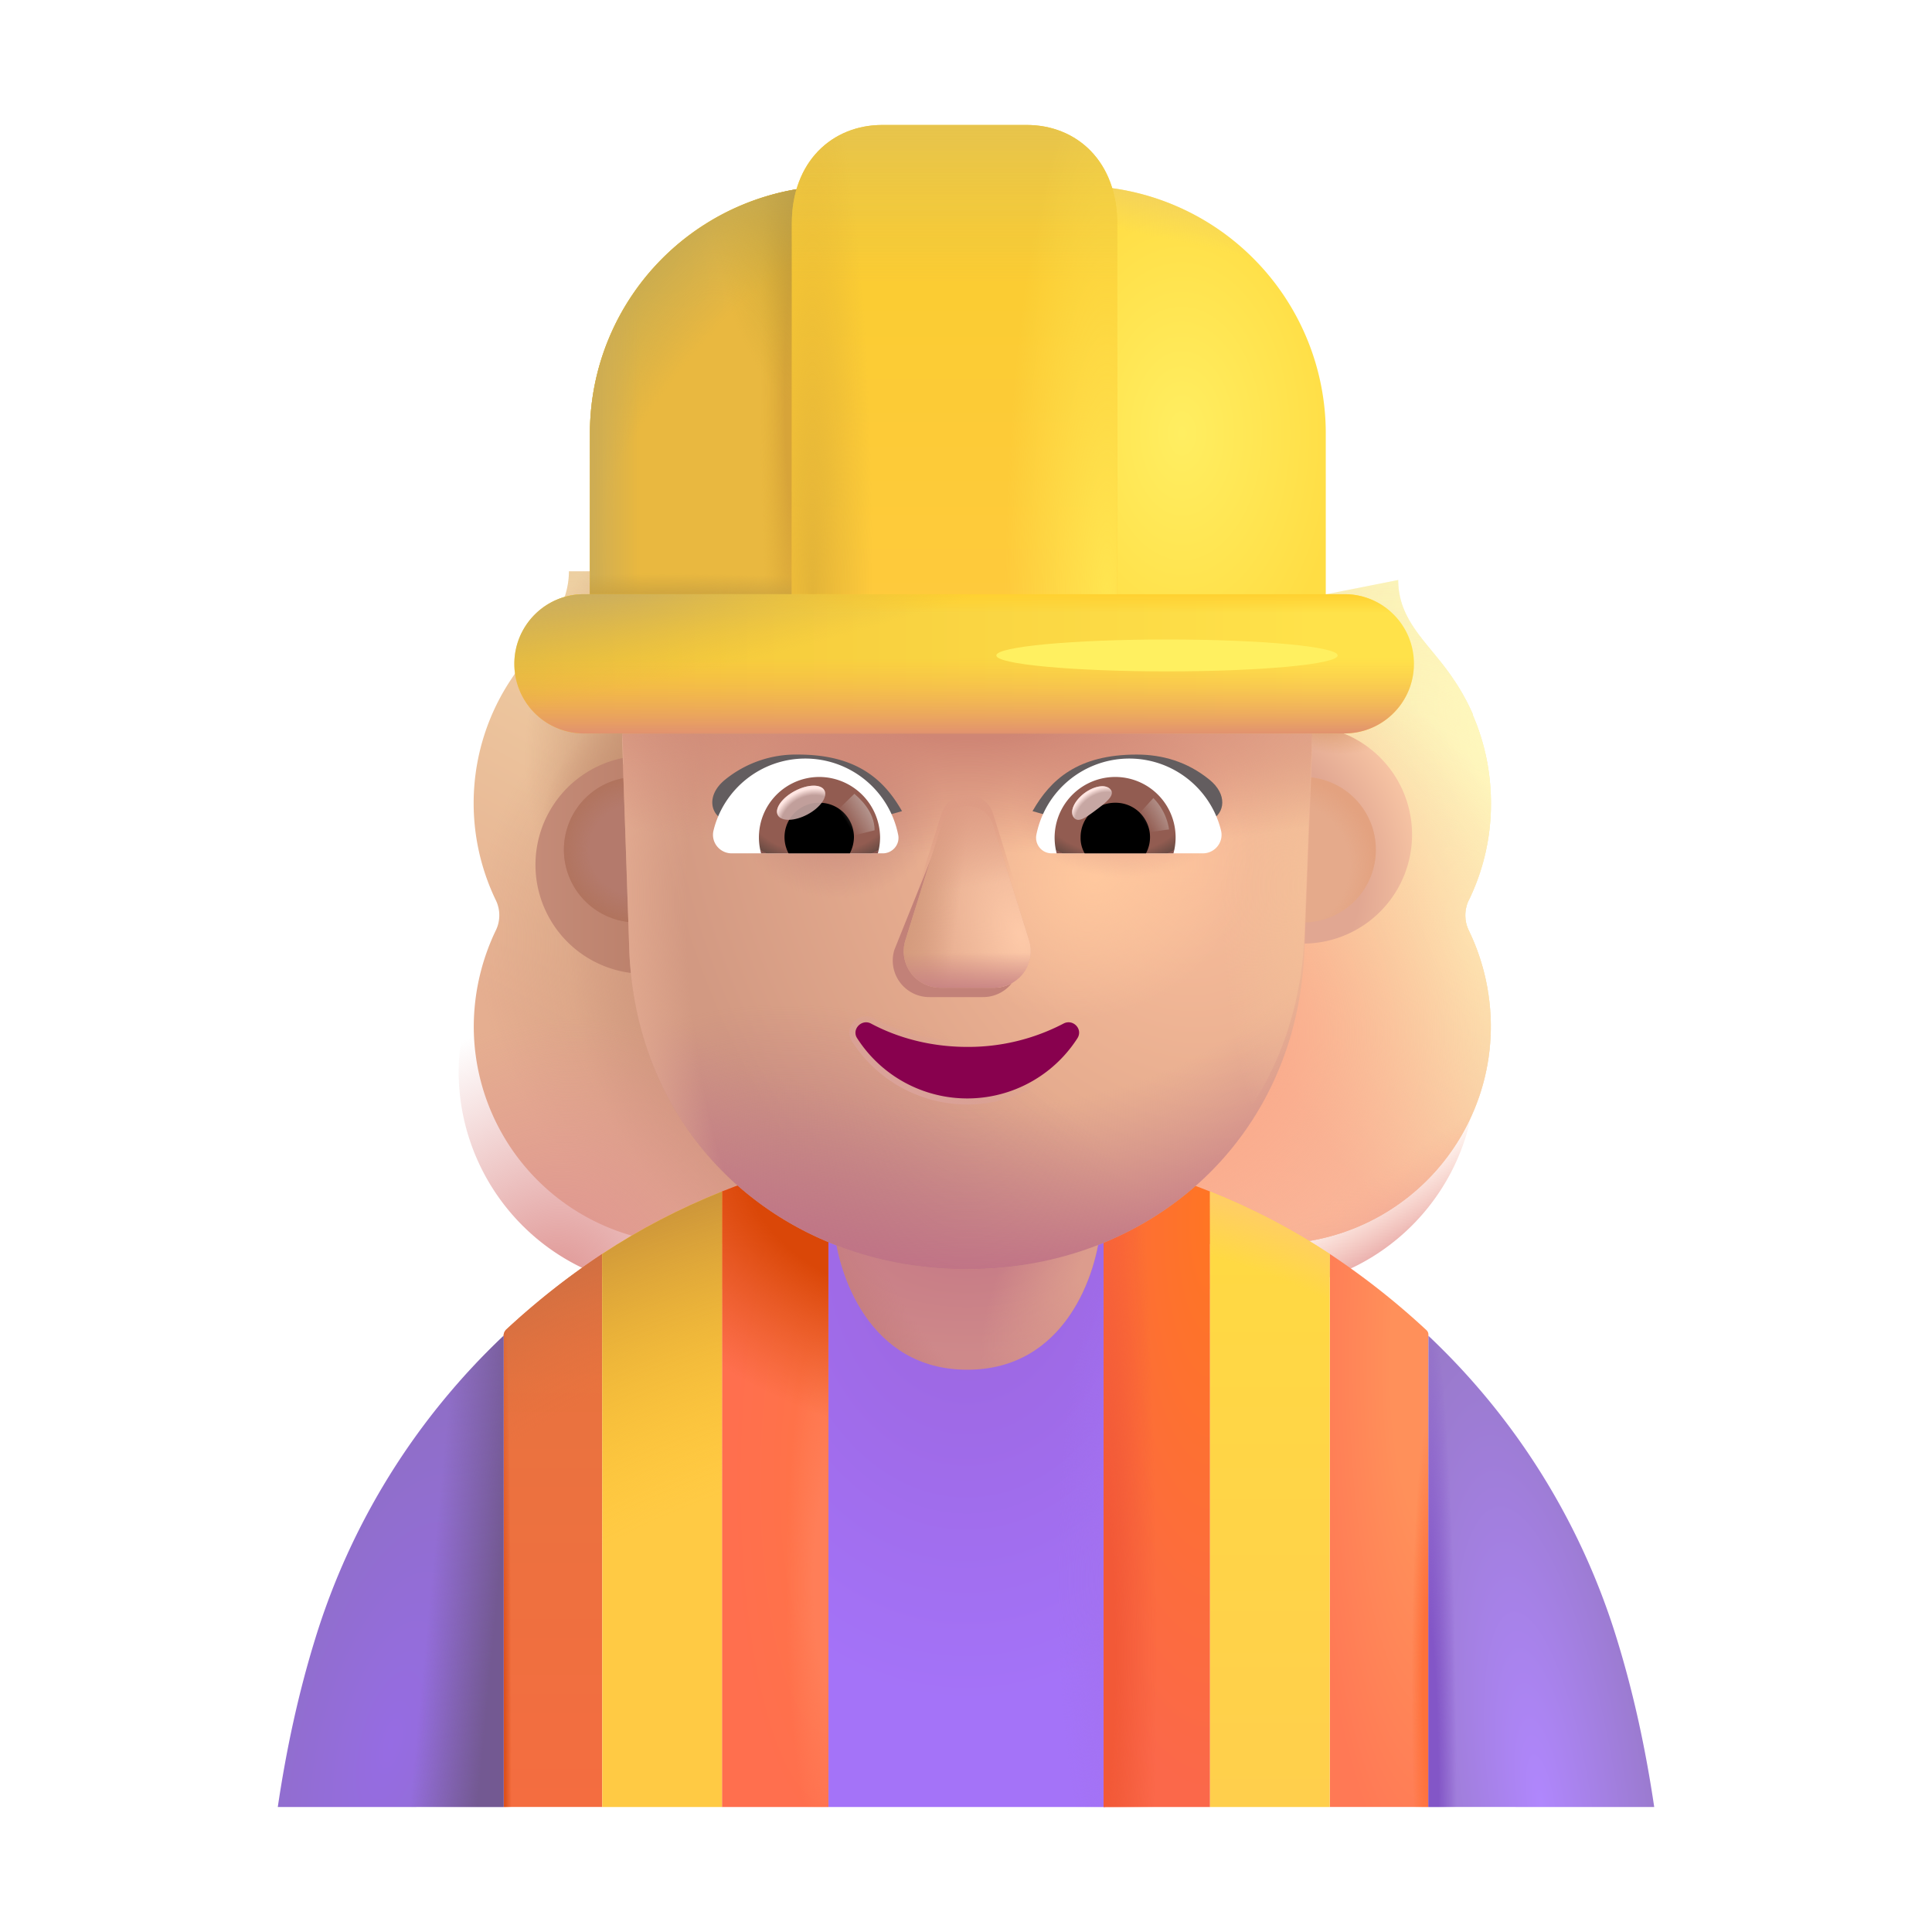 <svg xmlns="http://www.w3.org/2000/svg" fill="none" viewBox="0 0 32 32"><g fill-rule="evenodd" clip-rule="evenodd" filter="url(#svg-7d3a6017-940c-42cf-9a9e-dfeb40341af6-a)"><path fill="url(#svg-0fad421c-e7c1-4e1d-8957-b182da408b7e-b)" d="M24.081 15.655a3.64 3.64 0 0 0 .364-1.6c0-.525-.108-1.017-.302-1.465h.006a3.6 3.6 0 0 0-.315-.576l-.003-.003c-.386-.59-.922-.95-.922-1.654l-1.52.3c0-2.044.195-4.345-1.849-4.345a.6.6 0 0 1-.51-.261 3.7 3.7 0 0 0-3.01-1.544 3.7 3.7 0 0 0-3.007 1.544.64.64 0 0 1-.511.26l-.096.002c-2 .05-2.1 1.89-2.1 3.9H9.173c0 .705-.578 1.207-.963 1.798l-.003.004a3.7 3.7 0 0 0-.247 3.64c.08.159.08.352 0 .51a3.7 3.7 0 0 0-.363 1.579 3.605 3.605 0 0 0 3.61 3.61h9.626a3.605 3.605 0 0 0 3.61-3.61 3.66 3.66 0 0 0-.363-1.578.58.58 0 0 1 0-.511m-13.753-2.998h-.014L11.66 15.3c.138 3.144 1.365 0 4.362 0s4.304 3.5 4.442.356l1.274-3.587c-.06-1.396-1.072-1.494-1.274-1.494H16.85a4.33 4.33 0 0 1-3.578-1.877.296.296 0 0 0-.518.057l-.092.218a2.59 2.59 0 0 1-1.334 1.385q-.026.009-.058.022l-.057.023c-.265.138-.886.55-.909 1.614l.012.344z"/><path fill="url(#svg-c2d97ded-38ae-4ff2-8987-dc567b28fc0d-c)" d="M24.081 15.655a3.64 3.64 0 0 0 .364-1.6c0-.525-.108-1.017-.302-1.465h.006a3.6 3.6 0 0 0-.315-.576l-.003-.003c-.386-.59-.922-.95-.922-1.654l-1.52.3c0-2.044.195-4.345-1.849-4.345a.6.6 0 0 1-.51-.261 3.7 3.7 0 0 0-3.01-1.544 3.7 3.7 0 0 0-3.007 1.544.64.64 0 0 1-.511.26l-.096.002c-2 .05-2.1 1.89-2.1 3.9H9.173c0 .705-.578 1.207-.963 1.798l-.003.004a3.7 3.7 0 0 0-.247 3.64c.08.159.08.352 0 .51a3.7 3.7 0 0 0-.363 1.579 3.605 3.605 0 0 0 3.61 3.61h9.626a3.605 3.605 0 0 0 3.61-3.61 3.66 3.66 0 0 0-.363-1.578.58.58 0 0 1 0-.511m-13.753-2.998h-.014L11.66 15.3c.138 3.144 1.365 0 4.362 0s4.304 3.5 4.442.356l1.274-3.587c-.06-1.396-1.072-1.494-1.274-1.494H16.85a4.33 4.33 0 0 1-3.578-1.877.296.296 0 0 0-.518.057l-.092.218a2.59 2.59 0 0 1-1.334 1.385q-.026.009-.058.022l-.057.023c-.265.138-.886.55-.909 1.614l.012.344z"/><path fill="url(#svg-5e782209-df4f-4253-8659-ba93ddeb4ad9-d)" d="M24.081 15.655a3.64 3.64 0 0 0 .364-1.6c0-.525-.108-1.017-.302-1.465h.006a3.6 3.6 0 0 0-.315-.576l-.003-.003c-.386-.59-.922-.95-.922-1.654l-1.52.3c0-2.044.195-4.345-1.849-4.345a.6.6 0 0 1-.51-.261 3.7 3.7 0 0 0-3.01-1.544 3.7 3.7 0 0 0-3.007 1.544.64.64 0 0 1-.511.26l-.096.002c-2 .05-2.1 1.89-2.1 3.9H9.173c0 .705-.578 1.207-.963 1.798l-.003.004a3.7 3.7 0 0 0-.247 3.64c.08.159.08.352 0 .51a3.7 3.7 0 0 0-.363 1.579 3.605 3.605 0 0 0 3.61 3.61h9.626a3.605 3.605 0 0 0 3.61-3.61 3.66 3.66 0 0 0-.363-1.578.58.58 0 0 1 0-.511m-13.753-2.998h-.014L11.66 15.3c.138 3.144 1.365 0 4.362 0s4.304 3.5 4.442.356l1.274-3.587c-.06-1.396-1.072-1.494-1.274-1.494H16.85a4.33 4.33 0 0 1-3.578-1.877.296.296 0 0 0-.518.057l-.092.218a2.59 2.59 0 0 1-1.334 1.385q-.026.009-.058.022l-.057.023c-.265.138-.886.55-.909 1.614l.012.344z"/><path fill="url(#svg-00bee144-f345-4992-a28a-be9bbaf4014e-e)" d="M24.081 15.655a3.64 3.64 0 0 0 .364-1.6c0-.525-.108-1.017-.302-1.465h.006a3.6 3.6 0 0 0-.315-.576l-.003-.003c-.386-.59-.922-.95-.922-1.654l-1.52.3c0-2.044.195-4.345-1.849-4.345a.6.6 0 0 1-.51-.261 3.7 3.7 0 0 0-3.01-1.544 3.7 3.7 0 0 0-3.007 1.544.64.64 0 0 1-.511.26l-.096.002c-2 .05-2.1 1.89-2.1 3.9H9.173c0 .705-.578 1.207-.963 1.798l-.003.004a3.7 3.7 0 0 0-.247 3.64c.08.159.08.352 0 .51a3.7 3.7 0 0 0-.363 1.579 3.605 3.605 0 0 0 3.61 3.61h9.626a3.605 3.605 0 0 0 3.61-3.61 3.66 3.66 0 0 0-.363-1.578.58.58 0 0 1 0-.511m-13.753-2.998h-.014L11.66 15.3c.138 3.144 1.365 0 4.362 0s4.304 3.5 4.442.356l1.274-3.587c-.06-1.396-1.072-1.494-1.274-1.494H16.85a4.33 4.33 0 0 1-3.578-1.877.296.296 0 0 0-.518.057l-.092.218a2.59 2.59 0 0 1-1.334 1.385q-.026.009-.058.022l-.057.023c-.265.138-.886.55-.909 1.614l.012.344z"/><path fill="url(#svg-1911041e-0a58-4616-9a86-337e824d5549-f)" d="M24.081 15.655a3.64 3.64 0 0 0 .364-1.6c0-.525-.108-1.017-.302-1.465h.006a3.6 3.6 0 0 0-.315-.576l-.003-.003c-.386-.59-.922-.95-.922-1.654l-1.52.3c0-2.044.195-4.345-1.849-4.345a.6.6 0 0 1-.51-.261 3.7 3.7 0 0 0-3.01-1.544 3.7 3.7 0 0 0-3.007 1.544.64.64 0 0 1-.511.26l-.096.002c-2 .05-2.1 1.89-2.1 3.9H9.173c0 .705-.578 1.207-.963 1.798l-.003.004a3.7 3.7 0 0 0-.247 3.64c.08.159.08.352 0 .51a3.7 3.7 0 0 0-.363 1.579 3.605 3.605 0 0 0 3.61 3.61h9.626a3.605 3.605 0 0 0 3.61-3.61 3.66 3.66 0 0 0-.363-1.578.58.58 0 0 1 0-.511m-13.753-2.998h-.014L11.66 15.3c.138 3.144 1.365 0 4.362 0s4.304 3.5 4.442.356l1.274-3.587c-.06-1.396-1.072-1.494-1.274-1.494H16.85a4.33 4.33 0 0 1-3.578-1.877.296.296 0 0 0-.518.057l-.092.218a2.59 2.59 0 0 1-1.334 1.385q-.026.009-.058.022l-.057.023c-.265.138-.886.55-.909 1.614l.012.344z"/><path fill="url(#svg-26695f66-2efa-4179-8925-802143460542-g)" d="M24.081 15.655a3.64 3.64 0 0 0 .364-1.6c0-.525-.108-1.017-.302-1.465h.006a3.6 3.6 0 0 0-.315-.576l-.003-.003c-.386-.59-.922-.95-.922-1.654l-1.52.3c0-2.044.195-4.345-1.849-4.345a.6.6 0 0 1-.51-.261 3.7 3.7 0 0 0-3.01-1.544 3.7 3.7 0 0 0-3.007 1.544.64.64 0 0 1-.511.26l-.096.002c-2 .05-2.1 1.89-2.1 3.9H9.173c0 .705-.578 1.207-.963 1.798l-.003.004a3.7 3.7 0 0 0-.247 3.64c.08.159.08.352 0 .51a3.7 3.7 0 0 0-.363 1.579 3.605 3.605 0 0 0 3.61 3.61h9.626a3.605 3.605 0 0 0 3.61-3.61 3.66 3.66 0 0 0-.363-1.578.58.58 0 0 1 0-.511m-13.753-2.998h-.014L11.66 15.3c.138 3.144 1.365 0 4.362 0s4.304 3.5 4.442.356l1.274-3.587c-.06-1.396-1.072-1.494-1.274-1.494H16.85a4.33 4.33 0 0 1-3.578-1.877.296.296 0 0 0-.518.057l-.092.218a2.59 2.59 0 0 1-1.334 1.385q-.026.009-.058.022l-.057.023c-.265.138-.886.55-.909 1.614l.012.344z"/><path fill="url(#svg-f5dbfb60-8b2d-4cfd-bea5-454e6efff554-h)" d="M24.081 15.655a3.64 3.64 0 0 0 .364-1.6c0-.525-.108-1.017-.302-1.465h.006a3.6 3.6 0 0 0-.315-.576l-.003-.003c-.386-.59-.922-.95-.922-1.654l-1.52.3c0-2.044.195-4.345-1.849-4.345a.6.6 0 0 1-.51-.261 3.7 3.7 0 0 0-3.01-1.544 3.7 3.7 0 0 0-3.007 1.544.64.64 0 0 1-.511.26l-.096.002c-2 .05-2.1 1.89-2.1 3.9H9.173c0 .705-.578 1.207-.963 1.798l-.003.004a3.7 3.7 0 0 0-.247 3.64c.08.159.08.352 0 .51a3.7 3.7 0 0 0-.363 1.579 3.605 3.605 0 0 0 3.61 3.61h9.626a3.605 3.605 0 0 0 3.61-3.61 3.66 3.66 0 0 0-.363-1.578.58.58 0 0 1 0-.511m-13.753-2.998h-.014L11.66 15.3c.138 3.144 1.365 0 4.362 0s4.304 3.5 4.442.356l1.274-3.587c-.06-1.396-1.072-1.494-1.274-1.494H16.85a4.33 4.33 0 0 1-3.578-1.877.296.296 0 0 0-.518.057l-.092.218a2.59 2.59 0 0 1-1.334 1.385q-.026.009-.058.022l-.057.023c-.265.138-.886.55-.909 1.614l.012.344z"/><path fill="url(#svg-54e80c14-9972-4da6-ac46-e6c479c7fb5c-i)" d="M24.081 15.655a3.64 3.64 0 0 0 .364-1.6c0-.525-.108-1.017-.302-1.465h.006a3.6 3.6 0 0 0-.315-.576l-.003-.003c-.386-.59-.922-.95-.922-1.654l-1.52.3c0-2.044.195-4.345-1.849-4.345a.6.6 0 0 1-.51-.261 3.7 3.7 0 0 0-3.01-1.544 3.7 3.7 0 0 0-3.007 1.544.64.64 0 0 1-.511.26l-.096.002c-2 .05-2.1 1.89-2.1 3.9H9.173c0 .705-.578 1.207-.963 1.798l-.003.004a3.7 3.7 0 0 0-.247 3.64c.08.159.08.352 0 .51a3.7 3.7 0 0 0-.363 1.579 3.605 3.605 0 0 0 3.61 3.61h9.626a3.605 3.605 0 0 0 3.61-3.61 3.66 3.66 0 0 0-.363-1.578.58.58 0 0 1 0-.511m-13.753-2.998h-.014L11.66 15.3c.138 3.144 1.365 0 4.362 0s4.304 3.5 4.442.356l1.274-3.587c-.06-1.396-1.072-1.494-1.274-1.494H16.85a4.33 4.33 0 0 1-3.578-1.877.296.296 0 0 0-.518.057l-.092.218a2.59 2.59 0 0 1-1.334 1.385q-.026.009-.058.022l-.057.023c-.265.138-.886.55-.909 1.614l.012.344z"/><path fill="url(#svg-b8bf06a1-20d4-4c1c-bd49-91d46d33620b-j)" d="M24.081 15.655a3.64 3.64 0 0 0 .364-1.6c0-.525-.108-1.017-.302-1.465h.006a3.6 3.6 0 0 0-.315-.576l-.003-.003c-.386-.59-.922-.95-.922-1.654l-1.52.3c0-2.044.195-4.345-1.849-4.345a.6.6 0 0 1-.51-.261 3.7 3.7 0 0 0-3.01-1.544 3.7 3.7 0 0 0-3.007 1.544.64.64 0 0 1-.511.26l-.096.002c-2 .05-2.1 1.89-2.1 3.9H9.173c0 .705-.578 1.207-.963 1.798l-.003.004a3.7 3.7 0 0 0-.247 3.64c.08.159.08.352 0 .51a3.7 3.7 0 0 0-.363 1.579 3.605 3.605 0 0 0 3.61 3.61h9.626a3.605 3.605 0 0 0 3.61-3.61 3.66 3.66 0 0 0-.363-1.578.58.58 0 0 1 0-.511m-13.753-2.998h-.014L11.66 15.3c.138 3.144 1.365 0 4.362 0s4.304 3.5 4.442.356l1.274-3.587c-.06-1.396-1.072-1.494-1.274-1.494H16.85a4.33 4.33 0 0 1-3.578-1.877.296.296 0 0 0-.518.057l-.092.218a2.59 2.59 0 0 1-1.334 1.385q-.026.009-.058.022l-.057.023c-.265.138-.886.55-.909 1.614l.012.344z"/><path fill="url(#svg-2167af15-0bbc-4489-b2a0-8afaa68b5614-k)" d="M24.081 15.655a3.64 3.64 0 0 0 .364-1.6c0-.525-.108-1.017-.302-1.465h.006a3.6 3.6 0 0 0-.315-.576l-.003-.003c-.386-.59-.922-.95-.922-1.654l-1.52.3c0-2.044.195-4.345-1.849-4.345a.6.6 0 0 1-.51-.261 3.7 3.7 0 0 0-3.01-1.544 3.7 3.7 0 0 0-3.007 1.544.64.64 0 0 1-.511.26l-.096.002c-2 .05-2.1 1.89-2.1 3.9H9.173c0 .705-.578 1.207-.963 1.798l-.003.004a3.7 3.7 0 0 0-.247 3.64c.08.159.08.352 0 .51a3.7 3.7 0 0 0-.363 1.579 3.605 3.605 0 0 0 3.61 3.61h9.626a3.605 3.605 0 0 0 3.61-3.61 3.66 3.66 0 0 0-.363-1.578.58.58 0 0 1 0-.511m-13.753-2.998h-.014L11.66 15.3c.138 3.144 1.365 0 4.362 0s4.304 3.5 4.442.356l1.274-3.587c-.06-1.396-1.072-1.494-1.274-1.494H16.85a4.33 4.33 0 0 1-3.578-1.877.296.296 0 0 0-.518.057l-.092.218a2.59 2.59 0 0 1-1.334 1.385q-.026.009-.058.022l-.057.023c-.265.138-.886.55-.909 1.614l.012.344z"/><path fill="url(#svg-57c61621-91cf-46ad-a629-59a3ea42c679-l)" d="M24.081 15.655a3.64 3.64 0 0 0 .364-1.6c0-.525-.108-1.017-.302-1.465h.006a3.6 3.6 0 0 0-.315-.576l-.003-.003c-.386-.59-.922-.95-.922-1.654l-1.52.3c0-2.044.195-4.345-1.849-4.345a.6.6 0 0 1-.51-.261 3.7 3.7 0 0 0-3.01-1.544 3.7 3.7 0 0 0-3.007 1.544.64.64 0 0 1-.511.26l-.096.002c-2 .05-2.1 1.89-2.1 3.9H9.173c0 .705-.578 1.207-.963 1.798l-.003.004a3.7 3.7 0 0 0-.247 3.64c.08.159.08.352 0 .51a3.7 3.7 0 0 0-.363 1.579 3.605 3.605 0 0 0 3.61 3.61h9.626a3.605 3.605 0 0 0 3.61-3.61 3.66 3.66 0 0 0-.363-1.578.58.58 0 0 1 0-.511m-13.753-2.998h-.014L11.66 15.3c.138 3.144 1.365 0 4.362 0s4.304 3.5 4.442.356l1.274-3.587c-.06-1.396-1.072-1.494-1.274-1.494H16.85a4.33 4.33 0 0 1-3.578-1.877.296.296 0 0 0-.518.057l-.092.218a2.59 2.59 0 0 1-1.334 1.385q-.026.009-.058.022l-.057.023c-.265.138-.886.55-.909 1.614l.012.344z"/></g><path fill="url(#svg-54719834-6291-4da9-88db-1860b37b9612-m)" fill-rule="evenodd" d="M24.081 15.655a3.64 3.64 0 0 0 .364-1.6c0-.525-.108-1.017-.302-1.465h.006a3.6 3.6 0 0 0-.315-.576l-.003-.003c-.386-.59-.922-.95-.922-1.654l-1.52.3c0-2.044.195-4.345-1.849-4.345a.6.6 0 0 1-.51-.261 3.7 3.7 0 0 0-3.01-1.544 3.7 3.7 0 0 0-3.007 1.544.64.64 0 0 1-.511.26l-.096.002c-2 .05-2.1 1.89-2.1 3.9H9.173c0 .705-.578 1.207-.963 1.798l-.003.004a3.7 3.7 0 0 0-.247 3.64c.08.159.08.352 0 .51a3.7 3.7 0 0 0-.363 1.579 3.605 3.605 0 0 0 3.61 3.61h9.626a3.605 3.605 0 0 0 3.61-3.61 3.66 3.66 0 0 0-.363-1.578.58.58 0 0 1 0-.511m-13.753-2.998h-.014L11.66 15.3c.138 3.144 1.365 0 4.362 0s4.304 3.5 4.442.356l1.274-3.587c-.06-1.396-1.072-1.494-1.274-1.494H16.85a4.33 4.33 0 0 1-3.578-1.877.296.296 0 0 0-.518.057l-.092.218a2.59 2.59 0 0 1-1.334 1.385q-.026.009-.058.022l-.057.023c-.265.138-.886.55-.909 1.614l.012.344z" clip-rule="evenodd"/><path fill="url(#svg-a327c746-69fa-466e-b3d5-05e31a6ed3ea-n)" fill-rule="evenodd" d="M24.081 15.655a3.64 3.64 0 0 0 .364-1.6c0-.525-.108-1.017-.302-1.465h.006a3.6 3.6 0 0 0-.315-.576l-.003-.003c-.386-.59-.922-.95-.922-1.654l-1.52.3c0-2.044.195-4.345-1.849-4.345a.6.6 0 0 1-.51-.261 3.7 3.7 0 0 0-3.01-1.544 3.7 3.7 0 0 0-3.007 1.544.64.64 0 0 1-.511.26l-.096.002c-2 .05-2.1 1.89-2.1 3.9H9.173c0 .705-.578 1.207-.963 1.798l-.003.004a3.7 3.7 0 0 0-.247 3.64c.08.159.08.352 0 .51a3.7 3.7 0 0 0-.363 1.579 3.605 3.605 0 0 0 3.61 3.61h9.626a3.605 3.605 0 0 0 3.61-3.61 3.66 3.66 0 0 0-.363-1.578.58.58 0 0 1 0-.511m-13.753-2.998h-.014L11.66 15.3c.138 3.144 1.365 0 4.362 0s4.304 3.5 4.442.356l1.274-3.587c-.06-1.396-1.072-1.494-1.274-1.494H16.85a4.33 4.33 0 0 1-3.578-1.877.296.296 0 0 0-.518.057l-.092.218a2.59 2.59 0 0 1-1.334 1.385q-.026.009-.058.022l-.057.023c-.265.138-.886.55-.909 1.614l.012.344z" clip-rule="evenodd"/><path fill="url(#svg-061c3499-fdea-473a-a227-25540c01d82e-o)" d="M16.021 19.32c-.78 0-1.55.08-2.3.23v10.38h4.58V19.55c-.74-.15-1.5-.23-2.28-.23"/><path fill="url(#svg-59578c36-ccdf-4fa5-ac8f-ced3e875b5d8-p)" d="M16.021 19.32c-.78 0-1.55.08-2.3.23v10.38h4.58V19.55c-.74-.15-1.5-.23-2.28-.23"/><path fill="url(#svg-637a0244-f7b8-4cf8-b83d-45f680241816-q)" d="M13.721 19.198c-.608.134-1.196.31-1.763.537V29.93h1.763z"/><path fill="url(#svg-3c61abbe-8bd1-4182-9bc6-6622b6c7e567-r)" d="M13.721 19.198c-.608.134-1.196.31-1.763.537V29.93h1.763z"/><path fill="url(#svg-fb83b3cc-aacc-4731-a560-a7018d2680b0-s)" d="M13.721 19.198c-.608.134-1.196.31-1.763.537V29.93h1.763z"/><path fill="url(#svg-e4726369-5392-4e51-a9bc-c9d70a7444fa-t)" d="M18.279 19.198c.608.134 1.195.31 1.763.537V29.93H18.28z"/><path fill="url(#svg-51408940-2928-48d2-bd02-a86f90181d92-u)" d="M18.279 19.198c.608.134 1.195.31 1.763.537V29.93H18.28z"/><path fill="url(#svg-92e3ee6c-4b8d-419b-8a2d-1d729256cdd0-v)" d="M8.389 22.017a.15.15 0 0 0-.048.11v7.802h1.634v-9.16c-.56.37-1.092.79-1.586 1.248"/><path fill="url(#svg-29a7e3a7-3c58-40c2-b58c-0e4df48052cb-w)" d="M8.389 22.017a.15.15 0 0 0-.048.11v7.802h1.634v-9.16c-.56.37-1.092.79-1.586 1.248"/><path fill="url(#svg-6b88478b-0564-49b5-bf81-38897582f374-x)" d="M8.389 22.017a.15.15 0 0 0-.048.11v7.802h1.634v-9.16c-.56.37-1.092.79-1.586 1.248"/><path fill="url(#svg-0768fecd-865a-409e-a15c-0c56023e19a6-y)" d="M23.627 22.032a.1.1 0 0 1 .032.073v7.824h-1.634v-9.16a12.5 12.5 0 0 1 1.602 1.263"/><path fill="url(#svg-6309085b-a4cc-45f3-a038-5e024e0718ab-z)" d="M23.627 22.032a.1.1 0 0 1 .032.073v7.824h-1.634v-9.16a12.5 12.5 0 0 1 1.602 1.263"/><path fill="#FFCA44" d="M9.975 20.77v9.16h1.983V19.735c-.698.28-1.355.62-1.983 1.034"/><path fill="url(#svg-14232717-50a4-4c3a-9988-92fa25be3d35-A)" d="M9.975 20.77v9.16h1.983V19.735c-.698.28-1.355.62-1.983 1.034"/><path fill="url(#svg-4be83dbf-8390-4682-96c0-55721ff32e4f-B)" d="M22.025 20.77v9.16h-1.983V19.735c.698.28 1.355.62 1.983 1.034"/><path fill="url(#svg-e3b2f2b4-fcd7-4f2d-a0ef-8375364b8bb7-C)" d="M22.025 20.77v9.16h-1.983V19.735c.698.28 1.355.62 1.983 1.034"/><path fill="url(#svg-97e6e491-39ad-4e2e-be2b-6d963c90455f-D)" d="M4.601 29.93c.14-.947.34-1.882.62-2.787a11.56 11.56 0 0 1 3.12-5.018v7.804z"/><path fill="url(#svg-c55977b5-124c-427e-bbe6-39cc665f5b23-E)" d="M4.601 29.93c.14-.947.34-1.882.62-2.787a11.56 11.56 0 0 1 3.12-5.018v7.804z"/><path fill="url(#svg-58215a2e-3966-485e-91ce-d0fcff901779-F)" d="M27.399 29.93c-.14-.947-.34-1.882-.62-2.787a11.56 11.56 0 0 0-3.12-5.018v7.804z"/><path fill="url(#svg-b5518f2e-d4d4-4828-9278-f8804760fac0-G)" d="M27.399 29.93c-.14-.947-.34-1.882-.62-2.787a11.56 11.56 0 0 0-3.12-5.018v7.804z"/><path fill="url(#svg-b33a0f9d-db5c-4b92-ad15-3095d20c6311-H)" d="M13.81 20.295c.06.798.585 2.392 2.211 2.392s2.151-1.594 2.211-2.392z"/><path fill="url(#svg-0cc5d384-dbd4-4ead-a346-8a2afefd77a5-I)" d="M13.81 20.295c.06.798.585 2.392 2.211 2.392s2.151-1.594 2.211-2.392z"/><path fill="url(#svg-86bee04f-50ec-4674-8c35-6f66e743d677-J)" d="M13.81 20.295c.06.798.585 2.392 2.211 2.392s2.151-1.594 2.211-2.392z"/><path fill="url(#svg-c2a6e081-4e81-4f4f-ae9f-e103a24c84b8-K)" d="M16.42 19.628c.28.012.571.034.863.056-.292-.022-.572-.044-.864-.056"/><path fill="url(#svg-85dfae6c-3411-4fcc-bab6-e5ebe7644a03-L)" d="M16.05 19.628h-.046c.112 0 .213 0 .325.012-.09-.012-.19-.012-.28-.012"/><g filter="url(#svg-aa5a3bc4-3e55-46a7-9704-f6b52f402150-M)"><path fill="url(#svg-cec4d9f1-54ca-401b-9200-27a4b31bf222-N)" d="M10.524 15.879a1.805 1.805 0 1 0 0-3.61 1.805 1.805 0 0 0 0 3.61"/></g><g filter="url(#svg-39815538-115c-4a3b-a0b8-aeafccada290-O)"><path fill="url(#svg-3126aa69-2195-4236-9b6e-4bafa5ed21dc-P)" d="M21.583 15.879a1.805 1.805 0 1 0 0-3.61 1.805 1.805 0 0 0 0 3.61"/><path fill="url(#svg-26c5f7f1-95b5-41ee-a323-7dd7a14c27e3-Q)" d="M21.583 15.879a1.805 1.805 0 1 0 0-3.61 1.805 1.805 0 0 0 0 3.61"/></g><g filter="url(#svg-21c4c4de-4707-458e-9343-3322e2d85597-R)"><path fill="#E5AA8B" d="M21.583 15.279a1.205 1.205 0 1 0 0-2.41 1.205 1.205 0 0 0 0 2.41"/><path fill="url(#svg-a6834c88-a88b-40d9-bea3-d88220b29d81-S)" d="M21.583 15.279a1.205 1.205 0 1 0 0-2.41 1.205 1.205 0 0 0 0 2.41"/></g><g filter="url(#svg-b2af987f-a36a-4df4-93ca-c9bf0fb7d7df-T)"><path fill="#B47A6C" d="M10.545 15.279a1.205 1.205 0 1 0 0-2.41 1.205 1.205 0 0 0 0 2.41"/><path fill="url(#svg-838fb340-d0fa-480c-9974-17f77ba4fb0b-U)" d="M10.545 15.279a1.205 1.205 0 1 0 0-2.41 1.205 1.205 0 0 0 0 2.41"/></g><g filter="url(#svg-7a200cf4-a446-432c-a8a6-3e545b7cae4b-V)"><path fill="url(#svg-7eca61b6-5764-45a3-98dc-25a2770c5c66-W)" d="m10.317 12.36-.012-.344c.023-1.064.644-1.476.909-1.614q.026-.009.057-.022.03-.015.058-.023a2.59 2.59 0 0 0 1.335-1.385l.091-.218a.296.296 0 0 1 .518-.057 4.33 4.33 0 0 0 3.578 1.877h3.612c.202 0 1.214.098 1.274 1.495l-.133 3.447c-.138 3.144-2.593 5.255-5.59 5.255s-5.452-2.111-5.59-5.255z"/><path fill="url(#svg-8a43434b-4303-4f09-b135-a4f0b9798c16-X)" d="m10.317 12.36-.012-.344c.023-1.064.644-1.476.909-1.614q.026-.009.057-.022.03-.015.058-.023a2.59 2.59 0 0 0 1.335-1.385l.091-.218a.296.296 0 0 1 .518-.057 4.33 4.33 0 0 0 3.578 1.877h3.612c.202 0 1.214.098 1.274 1.495l-.133 3.447c-.138 3.144-2.593 5.255-5.59 5.255s-5.452-2.111-5.59-5.255z"/><path fill="url(#svg-ae047456-4b75-44ae-addd-3eb79ee640b6-Y)" d="m10.317 12.36-.012-.344c.023-1.064.644-1.476.909-1.614q.026-.009.057-.022.03-.015.058-.023a2.59 2.59 0 0 0 1.335-1.385l.091-.218a.296.296 0 0 1 .518-.057 4.33 4.33 0 0 0 3.578 1.877h3.612c.202 0 1.214.098 1.274 1.495l-.133 3.447c-.138 3.144-2.593 5.255-5.59 5.255s-5.452-2.111-5.59-5.255z"/><path fill="url(#svg-3601d7e7-36af-4a57-a02a-456f41338393-Z)" d="m10.317 12.36-.012-.344c.023-1.064.644-1.476.909-1.614q.026-.009.057-.022.03-.015.058-.023a2.59 2.59 0 0 0 1.335-1.385l.091-.218a.296.296 0 0 1 .518-.057 4.33 4.33 0 0 0 3.578 1.877h3.612c.202 0 1.214.098 1.274 1.495l-.133 3.447c-.138 3.144-2.593 5.255-5.59 5.255s-5.452-2.111-5.59-5.255z"/><path fill="url(#svg-e80603c5-fcbc-4038-a475-2aa5b6d57a02-aa)" d="m10.317 12.36-.012-.344c.023-1.064.644-1.476.909-1.614q.026-.009.057-.022.03-.015.058-.023a2.59 2.59 0 0 0 1.335-1.385l.091-.218a.296.296 0 0 1 .518-.057 4.33 4.33 0 0 0 3.578 1.877h3.612c.202 0 1.214.098 1.274 1.495l-.133 3.447c-.138 3.144-2.593 5.255-5.59 5.255s-5.452-2.111-5.59-5.255z"/><path fill="url(#svg-036a2ec3-887f-4f06-82ac-c6a2243e902a-ab)" d="m10.317 12.36-.012-.344c.023-1.064.644-1.476.909-1.614q.026-.009.057-.022.03-.015.058-.023a2.59 2.59 0 0 0 1.335-1.385l.091-.218a.296.296 0 0 1 .518-.057 4.33 4.33 0 0 0 3.578 1.877h3.612c.202 0 1.214.098 1.274 1.495l-.133 3.447c-.138 3.144-2.593 5.255-5.59 5.255s-5.452-2.111-5.59-5.255z"/><path fill="url(#svg-9794095a-0b20-4288-8d80-dfe402da6e37-ac)" d="m10.317 12.36-.012-.344c.023-1.064.644-1.476.909-1.614q.026-.009.057-.022.03-.015.058-.023a2.59 2.59 0 0 0 1.335-1.385l.091-.218a.296.296 0 0 1 .518-.057 4.33 4.33 0 0 0 3.578 1.877h3.612c.202 0 1.214.098 1.274 1.495l-.133 3.447c-.138 3.144-2.593 5.255-5.59 5.255s-5.452-2.111-5.59-5.255z"/></g><path fill="url(#svg-3368b29e-5810-4743-a75e-da817dc14a98-ad)" d="M10.314 12.657h.014l-.011-.297-.012-.344c.023-1.064.644-1.476.909-1.614q.026-.009.057-.022.03-.015.058-.023a2.59 2.59 0 0 0 1.335-1.385l.091-.218a.296.296 0 0 1 .518-.057 4.33 4.33 0 0 0 3.578 1.877h3.612c.202 0 1.214.098 1.274 1.495l-.133 3.447c-.138 3.144-2.593 5.255-5.59 5.255s-5.452-2.111-5.59-5.255z"/><path fill="url(#svg-d9df9176-17c8-4c7f-873a-48e3866d9f2c-ae)" d="M10.314 12.657h.014l-.011-.297-.012-.344c.023-1.064.644-1.476.909-1.614q.026-.009.057-.022.03-.015.058-.023a2.59 2.59 0 0 0 1.335-1.385l.091-.218a.296.296 0 0 1 .518-.057 4.33 4.33 0 0 0 3.578 1.877h3.612c.202 0 1.214.098 1.274 1.495l-.133 3.447c-.138 3.144-2.593 5.255-5.59 5.255s-5.452-2.111-5.59-5.255z"/><path fill="url(#svg-8a86eadd-0caa-4b53-8dc7-1c3524cb175d-af)" d="M10.314 12.657h.014l-.011-.297-.012-.344c.023-1.064.644-1.476.909-1.614q.026-.009.057-.022.03-.015.058-.023a2.59 2.59 0 0 0 1.335-1.385l.091-.218a.296.296 0 0 1 .518-.057 4.33 4.33 0 0 0 3.578 1.877h3.612c.202 0 1.214.098 1.274 1.495l-.133 3.447c-.138 3.144-2.593 5.255-5.59 5.255s-5.452-2.111-5.59-5.255z"/><g filter="url(#svg-9c28a5cc-6c1d-423a-891b-4d30e9c737f1-ag)"><path fill="#C28178" d="m15.58 13.824-.766 1.907a.605.605 0 0 0 .584.784h.882a.607.607 0 0 0 .584-.784l-.596-1.907c-.128-.423-.553-.423-.687 0"/></g><g filter="url(#svg-a4de8d2d-6664-4478-a8f6-93fb2ca85bf6-ah)"><path fill="#E2A88C" d="m15.592 13.668-.596 1.907a.605.605 0 0 0 .584.785h.882a.607.607 0 0 0 .584-.785l-.596-1.907c-.128-.422-.724-.422-.858 0"/><path fill="url(#svg-067bf33a-6dfb-419e-8bec-300c5cb37496-ai)" d="m15.592 13.668-.596 1.907a.605.605 0 0 0 .584.785h.882a.607.607 0 0 0 .584-.785l-.596-1.907c-.128-.422-.724-.422-.858 0"/><path fill="url(#svg-1d1fd9f1-9dd3-434e-a8bc-9c63f219acd0-aj)" d="m15.592 13.668-.596 1.907a.605.605 0 0 0 .584.785h.882a.607.607 0 0 0 .584-.785l-.596-1.907c-.128-.422-.724-.422-.858 0"/><path fill="url(#svg-40fb9050-ba65-4032-ae10-250314570183-ak)" d="m15.592 13.668-.596 1.907a.605.605 0 0 0 .584.785h.882a.607.607 0 0 0 .584-.785l-.596-1.907c-.128-.422-.724-.422-.858 0"/></g><g filter="url(#svg-8a9b34a3-9583-482c-a422-24b05252bd9d-al)"><path fill="url(#svg-378c1fef-7068-47d4-b8c5-94478c98a3b6-am)" d="m15.592 13.482-.596 1.907a.605.605 0 0 0 .584.785h.882a.607.607 0 0 0 .584-.785l-.596-1.907c-.128-.422-.724-.422-.858 0"/></g><g filter="url(#svg-69519a18-8b88-484d-8fc5-fe3a1cfc52b1-an)"><path stroke="url(#svg-aa91860a-d5f2-472f-92a3-72075e0352f5-ao)" stroke-width=".2" d="M16.021 17.34c-.584 0-1.133-.14-1.595-.387-.157-.082-.327.1-.227.246a2.167 2.167 0 0 0 3.645 0c.099-.152-.07-.328-.228-.246a3.4 3.4 0 0 1-1.595.387Z"/></g><path fill="#88014E" d="M16.021 17.34c-.584 0-1.133-.14-1.595-.387-.157-.082-.327.1-.227.246a2.167 2.167 0 0 0 3.645 0c.099-.152-.07-.328-.228-.246a3.4 3.4 0 0 1-1.595.387"/><g filter="url(#svg-0349c0df-80b1-4c75-85ce-81b106af0fec-ap)"><path fill="#635D5F" d="M17.302 13.435c.298-.523.75-.937 1.725-.937.426 0 .838.118 1.203.414.302.243.262.555.028.672l-.624.356c-.73-.236-1.54-.268-2.332-.505"/></g><g filter="url(#svg-724a8e11-a4e4-42a0-8add-62b23aa6d0e2-aq)"><path fill="#635D5F" d="M14.74 13.435c-.298-.523-.75-.937-1.724-.937a1.86 1.86 0 0 0-1.204.414c-.301.243-.261.555-.027.672l.623.356c.731-.236 1.54-.268 2.332-.505"/></g><path fill="#fff" d="M18.703 12.564c.733 0 1.352.505 1.52 1.188.05.195-.1.382-.3.382H17.42a.258.258 0 0 1-.255-.305 1.57 1.57 0 0 1 1.538-1.265"/><path fill="url(#svg-5a5b9c55-cfcf-42a5-8ede-6b9efd7c4ff4-ar)" d="M18.471 12.869a1 1 0 0 1 .965 1.265h-1.934a1.005 1.005 0 0 1 .97-1.265"/><path fill="#000" d="M17.898 13.87a.57.57 0 0 1 .573-.574.57.57 0 0 1 .51.838h-1.015a.5.5 0 0 1-.068-.264"/><g filter="url(#svg-afa1a056-436e-4224-8bf7-a8a4db3e11ae-as)"><path fill="#C7A7A3" d="M18.398 13.08c.07.096-.078.212-.248.339s-.295.216-.366.12c-.072-.095.008-.275.177-.402.17-.127.365-.152.437-.056"/><path fill="url(#svg-9085bb08-9532-4a74-8b90-3ec4d8b0ca22-at)" d="M18.398 13.08c.07.096-.078.212-.248.339s-.295.216-.366.12c-.072-.095.008-.275.177-.402.17-.127.365-.152.437-.056"/></g><g filter="url(#svg-13a7f0fd-ec53-4262-babb-b831e626f2ef-au)"><path fill="url(#svg-923656c3-20b3-4707-92d0-1865f65708f7-av)" d="M19.363 13.738a.94.94 0 0 0-.26-.52l-.291.32.131.257z"/></g><path fill="#fff" d="M13.339 12.564c-.733 0-1.352.505-1.52 1.188-.05.195.1.382.3.382h2.503c.16 0 .287-.146.255-.305a1.57 1.57 0 0 0-1.538-1.265"/><path fill="url(#svg-5da9447f-44d5-42ed-9c8a-9d57d469f56c-aw)" d="M13.571 12.869a1 1 0 0 0-.965 1.265h1.934q.036-.129.037-.264a1.01 1.01 0 0 0-1.006-1.001"/><path fill="#000" d="M14.144 13.87a.57.57 0 0 0-.573-.574.57.57 0 0 0-.51.838h1.015a.6.6 0 0 0 .068-.264"/><g filter="url(#svg-99488103-45d9-49c9-a23e-b972c40d3144-ax)"><path fill="url(#svg-beafb7f8-56ac-4d59-9abb-b9124bf7a0de-ay)" d="M14.486 13.752c0-.323-.264-.539-.335-.604l-.323.313.199.405z"/></g><g filter="url(#svg-04896e77-3411-4daf-9ba9-c2d7b1e6eeba-az)" transform="rotate(-27.914 13.269 13.296)"><ellipse cx="13.269" cy="13.296" fill="#C7A7A3" fill-opacity=".9" rx=".437" ry=".221"/><ellipse cx="13.269" cy="13.296" fill="url(#svg-32196f73-5712-4952-894a-843b7d378267-aA)" rx=".437" ry=".221"/></g><path fill="url(#svg-47d7f56e-f563-4dc9-9778-e1f1338d719a-aB)" d="M9.771 7.178a4.1 4.1 0 0 1 4.1-4.1h3.988a4.1 4.1 0 0 1 4.1 4.1V9.86H9.77z"/><path fill="url(#svg-39ce7a91-a045-4850-a454-60be4bcfefac-aC)" d="M9.771 7.178a4.1 4.1 0 0 1 4.1-4.1h3.988a4.1 4.1 0 0 1 4.1 4.1V9.86H9.77z"/><path fill="url(#svg-d741214b-5575-44c7-9715-5de5fbb4d77e-aD)" d="M9.771 7.178a4.1 4.1 0 0 1 4.1-4.1h3.988a4.1 4.1 0 0 1 4.1 4.1V9.86H9.77z"/><path fill="url(#svg-c99f53ce-b1b5-4ad1-be2f-5ad0fa8a1f91-aE)" d="M9.771 7.178a4.1 4.1 0 0 1 4.1-4.1h3.988a4.1 4.1 0 0 1 4.1 4.1V9.86H9.77z"/><path fill="url(#svg-f802a288-5b73-496c-a0eb-eebcd4c31fb6-aF)" d="M9.771 7.178a4.1 4.1 0 0 1 4.1-4.1h3.988a4.1 4.1 0 0 1 4.1 4.1V9.86H9.77z"/><path fill="url(#svg-c9097cd2-f959-41c0-b2b6-d8c06e23dd19-aG)" d="M9.771 7.178a4.1 4.1 0 0 1 4.1-4.1h3.988a4.1 4.1 0 0 1 4.1 4.1V9.86H9.77z"/><path fill="url(#svg-4de71648-5e5e-484c-8237-fb6966d03d27-aH)" d="M9.771 7.178a4.1 4.1 0 0 1 4.1-4.1h3.988a4.1 4.1 0 0 1 4.1 4.1V9.86H9.77z"/><path fill="url(#svg-20959c73-7618-4562-afa6-62e35c1aad16-aI)" d="M9.771 7.178a4.1 4.1 0 0 1 4.1-4.1h3.988a4.1 4.1 0 0 1 4.1 4.1V9.86H9.77z"/><g filter="url(#svg-4c6cb612-28fe-49d1-a071-f6ae921f657b-aJ)"><path fill="url(#svg-c3eb1f92-76cc-40c2-a4da-5c4c0e3e949c-aK)" d="M14.615 2.07h2.39c.829 0 1.5.603 1.5 1.633v6.795h-5.39V3.703c0-1.03.671-1.633 1.5-1.633"/><path fill="url(#svg-1ec76da8-ca9e-4586-846a-637386cf5124-aL)" d="M14.615 2.07h2.39c.829 0 1.5.603 1.5 1.633v6.795h-5.39V3.703c0-1.03.671-1.633 1.5-1.633"/><path fill="url(#svg-d5b82a89-33ee-42f4-ab6e-e3b7c6d01603-aM)" d="M14.615 2.07h2.39c.829 0 1.5.603 1.5 1.633v6.795h-5.39V3.703c0-1.03.671-1.633 1.5-1.633"/><path fill="url(#svg-4746e120-dddb-4856-8e42-26cf07a6cb41-aN)" d="M14.615 2.07h2.39c.829 0 1.5.603 1.5 1.633v6.795h-5.39V3.703c0-1.03.671-1.633 1.5-1.633"/></g><path fill="url(#svg-c7de2701-6f1e-43f7-960f-6dfaac5f9582-aO)" d="M22.266 9.842H9.672a1.153 1.153 0 1 0 0 2.306h12.594c.642 0 1.153-.52 1.153-1.153a1.147 1.147 0 0 0-1.153-1.153"/><path fill="url(#svg-b4e3df7c-b750-498a-912f-c21edacb5cda-aP)" d="M22.266 9.842H9.672a1.153 1.153 0 1 0 0 2.306h12.594c.642 0 1.153-.52 1.153-1.153a1.147 1.147 0 0 0-1.153-1.153"/><path fill="url(#svg-742c2988-06f5-4376-b5e8-0c840c123a25-aQ)" d="M22.266 9.842H9.672a1.153 1.153 0 1 0 0 2.306h12.594c.642 0 1.153-.52 1.153-1.153a1.147 1.147 0 0 0-1.153-1.153"/><path fill="url(#svg-56de01cc-ccc9-418c-ac87-746e7ee10047-aR)" d="M22.266 9.842H9.672a1.153 1.153 0 1 0 0 2.306h12.594c.642 0 1.153-.52 1.153-1.153a1.147 1.147 0 0 0-1.153-1.153"/><g filter="url(#svg-63f41dd3-5628-4221-adea-277e07ba7474-aS)"><ellipse cx="19.329" cy="10.856" fill="#FFF060" rx="2.827" ry=".264"/></g><defs><radialGradient id="svg-c2d97ded-38ae-4ff2-8987-dc567b28fc0d-c" cx="0" cy="0" r="1" gradientTransform="matrix(1.955 -4.061 9.26 4.459 21.286 20.602)" gradientUnits="userSpaceOnUse"><stop stop-color="#F9BFA4"/><stop offset="1" stop-color="#FFC3A8" stop-opacity="0"/></radialGradient><radialGradient id="svg-5e782209-df4f-4253-8659-ba93ddeb4ad9-d" cx="0" cy="0" r="1" gradientTransform="matrix(-2.118 6.127 -5.735 -1.983 15.269 16.052)" gradientUnits="userSpaceOnUse"><stop offset=".62" stop-color="#C7897D"/><stop offset="1" stop-color="#C7897D" stop-opacity="0"/></radialGradient><radialGradient id="svg-00bee144-f345-4992-a28a-be9bbaf4014e-e" cx="0" cy="0" r="1" gradientTransform="matrix(-3.535 2.745 -3.379 -4.351 12.524 17.18)" gradientUnits="userSpaceOnUse"><stop offset=".205" stop-color="#CF987B"/><stop offset="1" stop-color="#CF987B" stop-opacity="0"/></radialGradient><radialGradient id="svg-1911041e-0a58-4616-9a86-337e824d5549-f" cx="0" cy="0" r="1" gradientTransform="rotate(125.038 1.569 9.914)scale(1.998 1.816)" gradientUnits="userSpaceOnUse"><stop offset=".334" stop-color="#C58E72"/><stop offset="1" stop-color="#C58E72" stop-opacity="0"/></radialGradient><radialGradient id="svg-26695f66-2efa-4179-8925-802143460542-g" cx="0" cy="0" r="1" gradientTransform="rotate(-167.428 6.291 5.708)scale(2.678 3.936)" gradientUnits="userSpaceOnUse"><stop offset=".226" stop-color="#C49070"/><stop offset="1" stop-color="#C49070" stop-opacity="0"/></radialGradient><radialGradient id="svg-f5dbfb60-8b2d-4cfd-bea5-454e6efff554-h" cx="0" cy="0" r="1" gradientTransform="rotate(55.684 .577 13.88)scale(4.303 7.509)" gradientUnits="userSpaceOnUse"><stop stop-color="#DCC893"/><stop offset="1" stop-color="#DCC893" stop-opacity="0"/></radialGradient><radialGradient id="svg-54e80c14-9972-4da6-ac46-e6c479c7fb5c-i" cx="0" cy="0" r="1" gradientTransform="matrix(-1.241 1.354 -1.892 -1.734 22.188 7.628)" gradientUnits="userSpaceOnUse"><stop stop-color="#FFFFBF"/><stop offset="1" stop-color="#FFFFBF" stop-opacity="0"/></radialGradient><radialGradient id="svg-b8bf06a1-20d4-4c1c-bd49-91d46d33620b-j" cx="0" cy="0" r="1" gradientTransform="rotate(163.779 11.288 8.3)scale(2.154 4.687)" gradientUnits="userSpaceOnUse"><stop stop-color="#FFFABE"/><stop offset="1" stop-color="#FFFABE" stop-opacity="0"/></radialGradient><radialGradient id="svg-2167af15-0bbc-4489-b2a0-8afaa68b5614-k" cx="0" cy="0" r="1" gradientTransform="rotate(156.949 10.416 10.581)scale(3.842 6.121)" gradientUnits="userSpaceOnUse"><stop stop-color="#FFF4BC"/><stop offset="1" stop-color="#FFF4BC" stop-opacity="0"/></radialGradient><radialGradient id="svg-57c61621-91cf-46ad-a629-59a3ea42c679-l" cx="0" cy="0" r="1" gradientTransform="rotate(46.232 -11.44 31.07)scale(6.901)" gradientUnits="userSpaceOnUse"><stop offset=".147" stop-color="#FBA889"/><stop offset="1" stop-color="#FBA889" stop-opacity="0"/></radialGradient><radialGradient id="svg-54719834-6291-4da9-88db-1860b37b9612-m" cx="0" cy="0" r="1" gradientTransform="rotate(-49.12 27.966 .605)scale(4.649 4.306)" gradientUnits="userSpaceOnUse"><stop stop-color="#DE9290"/><stop offset="1" stop-color="#DE9290" stop-opacity="0"/></radialGradient><radialGradient id="svg-a327c746-69fa-466e-b3d5-05e31a6ed3ea-n" cx="0" cy="0" r="1" gradientTransform="matrix(5.018 10.695 -16.588 7.784 16.554 11.91)" gradientUnits="userSpaceOnUse"><stop offset=".809" stop-color="#FBB192" stop-opacity="0"/><stop offset=".943" stop-color="#DB8A90"/></radialGradient><radialGradient id="svg-061c3499-fdea-473a-a227-25540c01d82e-o" cx="0" cy="0" r="1" gradientTransform="matrix(0 7.594 -5.614 0 16.011 20.61)" gradientUnits="userSpaceOnUse"><stop offset=".174" stop-color="#9D67E1"/><stop offset="1" stop-color="#A473F8"/></radialGradient><radialGradient id="svg-59578c36-ccdf-4fa5-ac8f-ced3e875b5d8-p" cx="0" cy="0" r="1" gradientTransform="matrix(-.969 0 0 -5.281 18.483 26.172)" gradientUnits="userSpaceOnUse"><stop stop-color="#A271EF"/><stop offset="1" stop-color="#A271EF" stop-opacity="0"/></radialGradient><radialGradient id="svg-637a0244-f7b8-4cf8-b83d-45f680241816-q" cx="0" cy="0" r="1" gradientTransform="matrix(0 5.914 -1.617 0 13.721 24.564)" gradientUnits="userSpaceOnUse"><stop stop-color="#FF7446"/><stop offset="1" stop-color="#FF6F4E"/></radialGradient><radialGradient id="svg-3c61abbe-8bd1-4182-9bc6-6622b6c7e567-r" cx="0" cy="0" r="1" gradientTransform="matrix(0 4.558 -.701 0 13.721 26.231)" gradientUnits="userSpaceOnUse"><stop offset=".35" stop-color="#FF7E58"/><stop offset="1" stop-color="#FF7E58" stop-opacity="0"/></radialGradient><radialGradient id="svg-fb83b3cc-aacc-4731-a560-a7018d2680b0-s" cx="0" cy="0" r="1" gradientTransform="rotate(116.713 .93 14.396)scale(3.38 5.522)" gradientUnits="userSpaceOnUse"><stop offset=".343" stop-color="#DA4708"/><stop offset="1" stop-color="#DC5314" stop-opacity="0"/></radialGradient><radialGradient id="svg-e4726369-5392-4e51-a9bc-c9d70a7444fa-t" cx="0" cy="0" r="1" gradientTransform="matrix(0 9.438 -2.834 0 20.042 20.266)" gradientUnits="userSpaceOnUse"><stop stop-color="#FF7523"/><stop offset="1" stop-color="#FB684A"/></radialGradient><radialGradient id="svg-51408940-2928-48d2-bd02-a86f90181d92-u" cx="0" cy="0" r="1" gradientTransform="matrix(.882 0 0 11.047 18.279 27.384)" gradientUnits="userSpaceOnUse"><stop offset=".214" stop-color="#F25937"/><stop offset="1" stop-color="#F25937" stop-opacity="0"/></radialGradient><radialGradient id="svg-29a7e3a7-3c58-40c2-b58c-0e4df48052cb-w" cx="0" cy="0" r="1" gradientTransform="matrix(-3.527 -8.456 9.646 -4.024 12.416 28.884)" gradientUnits="userSpaceOnUse"><stop offset=".684" stop-color="#E07241" stop-opacity="0"/><stop offset=".951" stop-color="#CC6E42"/></radialGradient><radialGradient id="svg-6b88478b-0564-49b5-bf81-38897582f374-x" cx="0" cy="0" r="1" gradientTransform="matrix(.131 0 0 9.007 8.341 29.93)" gradientUnits="userSpaceOnUse"><stop offset=".245" stop-color="#DE521D"/><stop offset="1" stop-color="#DE521D" stop-opacity="0"/></radialGradient><radialGradient id="svg-0768fecd-865a-409e-a15c-0c56023e19a6-y" cx="0" cy="0" r="1" gradientTransform="matrix(0 8.783 -2.01 0 23.659 22.543)" gradientUnits="userSpaceOnUse"><stop offset=".309" stop-color="#FF905A"/><stop offset="1" stop-color="#FF7955"/></radialGradient><radialGradient id="svg-6309085b-a4cc-45f3-a038-5e024e0718ab-z" cx="0" cy="0" r="1" gradientTransform="matrix(0 4.375 -.279 0 23.659 27.937)" gradientUnits="userSpaceOnUse"><stop offset=".325" stop-color="#FE713A"/><stop offset="1" stop-color="#FE713A" stop-opacity="0"/></radialGradient><radialGradient id="svg-14232717-50a4-4c3a-9988-92fa25be3d35-A" cx="0" cy="0" r="1" gradientTransform="rotate(-108.091 18.473 10.12)scale(11.665 18.669)" gradientUnits="userSpaceOnUse"><stop offset=".566" stop-color="#FDBF28" stop-opacity="0"/><stop offset=".971" stop-color="#CD963A"/></radialGradient><radialGradient id="svg-e3b2f2b4-fcd7-4f2d-a0ef-8375364b8bb7-C" cx="0" cy="0" r="1" gradientTransform="matrix(1.794 -5.219 8.06 2.771 19.24 25.36)" gradientUnits="userSpaceOnUse"><stop offset=".834" stop-color="#FFCE64" stop-opacity="0"/><stop offset=".998" stop-color="#FFCE64"/></radialGradient><radialGradient id="svg-97e6e491-39ad-4e2e-be2b-6d963c90455f-D" cx="0" cy="0" r="1" gradientTransform="matrix(1.87 -7.312 2.946 .753 6.471 28.89)" gradientUnits="userSpaceOnUse"><stop stop-color="#966CE3"/><stop offset="1" stop-color="#8D6FBF"/></radialGradient><radialGradient id="svg-58215a2e-3966-485e-91ce-d0fcff901779-F" cx="0" cy="0" r="1" gradientTransform="matrix(-1.212 -8.205 2.091 -.309 25.529 29.93)" gradientUnits="userSpaceOnUse"><stop stop-color="#B087FD"/><stop offset="1" stop-color="#9879C9"/></radialGradient><radialGradient id="svg-b5518f2e-d4d4-4828-9278-f8804760fac0-G" cx="0" cy="0" r="1" gradientTransform="matrix(0 -8.324 .47 0 23.659 29.93)" gradientUnits="userSpaceOnUse"><stop offset=".353" stop-color="#8356C7"/><stop offset="1" stop-color="#8356C7" stop-opacity="0"/></radialGradient><radialGradient id="svg-b33a0f9d-db5c-4b92-ad15-3095d20c6311-H" cx="0" cy="0" r="1" gradientTransform="matrix(0 2.097 -3.968 0 16.021 20.59)" gradientUnits="userSpaceOnUse"><stop offset=".133" stop-color="#C77C86"/><stop offset=".88" stop-color="#CE898A"/></radialGradient><radialGradient id="svg-0cc5d384-dbd4-4ead-a346-8a2afefd77a5-I" cx="0" cy="0" r="1" gradientTransform="rotate(124.232 3.699 15.26)scale(3.111 1.518)" gradientUnits="userSpaceOnUse"><stop offset=".239" stop-color="#DC9C8D"/><stop offset="1" stop-color="#DC9C8D" stop-opacity="0"/></radialGradient><radialGradient id="svg-86bee04f-50ec-4674-8c35-6f66e743d677-J" cx="0" cy="0" r="1" gradientTransform="rotate(150.285 5.654 12.362)scale(3.04 5.423)" gradientUnits="userSpaceOnUse"><stop offset=".706" stop-color="#C57C7E" stop-opacity="0"/><stop offset="1" stop-color="#C57C7E"/></radialGradient><radialGradient id="svg-3126aa69-2195-4236-9b6e-4bafa5ed21dc-P" cx="0" cy="0" r="1" gradientTransform="rotate(-24.444 43.973 -40.498)scale(3.067 3.745)" gradientUnits="userSpaceOnUse"><stop offset=".572" stop-color="#E1A792"/><stop offset=".905" stop-color="#F6C3A3"/></radialGradient><radialGradient id="svg-26c5f7f1-95b5-41ee-a323-7dd7a14c27e3-Q" cx="0" cy="0" r="1" gradientTransform="matrix(1.119 .32 -.168 .588 21.846 12.075)" gradientUnits="userSpaceOnUse"><stop stop-color="#D59566"/><stop offset="1" stop-color="#D59566" stop-opacity="0"/></radialGradient><radialGradient id="svg-a6834c88-a88b-40d9-bea3-d88220b29d81-S" cx="0" cy="0" r="1" gradientTransform="rotate(-20.298 50.716 -52.381)scale(1.463)" gradientUnits="userSpaceOnUse"><stop offset=".71" stop-color="#E3A280" stop-opacity="0"/><stop offset="1" stop-color="#E3A280"/></radialGradient><radialGradient id="svg-838fb340-d0fa-480c-9974-17f77ba4fb0b-U" cx="0" cy="0" r="1" gradientTransform="matrix(-1.365 0 0 -1.306 10.545 14.074)" gradientUnits="userSpaceOnUse"><stop offset=".573" stop-color="#B0725A" stop-opacity="0"/><stop offset="1" stop-color="#B0725A"/></radialGradient><radialGradient id="svg-7eca61b6-5764-45a3-98dc-25a2770c5c66-W" cx="0" cy="0" r="1" gradientTransform="rotate(155.244 8.136 8.845)scale(8.034 10.753)" gradientUnits="userSpaceOnUse"><stop stop-color="#FBC09C"/><stop offset="1" stop-color="#D29982"/></radialGradient><radialGradient id="svg-8a43434b-4303-4f09-b135-a4f0b9798c16-X" cx="0" cy="0" r="1" gradientTransform="matrix(-2.367 1.252 -1.062 -2.008 18.153 14.253)" gradientUnits="userSpaceOnUse"><stop stop-color="#FFC89E"/><stop offset="1" stop-color="#FFC89E" stop-opacity="0"/></radialGradient><radialGradient id="svg-ae047456-4b75-44ae-addd-3eb79ee640b6-Y" cx="0" cy="0" r="1" gradientTransform="rotate(-78.311 19.731 2.203)scale(4.634 5.879)" gradientUnits="userSpaceOnUse"><stop stop-color="#B97783"/><stop offset="1" stop-color="#B97783" stop-opacity="0"/></radialGradient><radialGradient id="svg-3601d7e7-36af-4a57-a02a-456f41338393-Z" cx="0" cy="0" r="1" gradientTransform="matrix(0 7.952 -10.779 0 16.021 13.149)" gradientUnits="userSpaceOnUse"><stop offset=".623" stop-color="#C6838A" stop-opacity="0"/><stop offset="1" stop-color="#BF6F86"/></radialGradient><radialGradient id="svg-e80603c5-fcbc-4038-a475-2aa5b6d57a02-aa" cx="0" cy="0" r="1" gradientTransform="rotate(172.34 7.83 8.605)scale(6.488 11.171)" gradientUnits="userSpaceOnUse"><stop offset=".813" stop-color="#E3AB91" stop-opacity="0"/><stop offset="1" stop-color="#E3AB91"/></radialGradient><radialGradient id="svg-036a2ec3-887f-4f06-82ac-c6a2243e902a-ab" cx="0" cy="0" r="1" gradientTransform="matrix(0 -1.291 1.856 0 18.603 13.001)" gradientUnits="userSpaceOnUse"><stop offset=".259" stop-color="#E3A48E"/><stop offset="1" stop-color="#E3A48E" stop-opacity="0"/></radialGradient><radialGradient id="svg-9794095a-0b20-4288-8d80-dfe402da6e37-ac" cx="0" cy="0" r="1" gradientTransform="matrix(0 -1.526 1.748 0 13.87 13.1)" gradientUnits="userSpaceOnUse"><stop stop-color="#C2847A"/><stop offset="1" stop-color="#C2847A" stop-opacity="0"/></radialGradient><radialGradient id="svg-3368b29e-5810-4743-a75e-da817dc14a98-ad" cx="0" cy="0" r="1" gradientTransform="matrix(-1.511 0 0 -4.974 21.737 14.67)" gradientUnits="userSpaceOnUse"><stop stop-color="#F4C099"/><stop offset="1" stop-color="#F4C099" stop-opacity="0"/></radialGradient><radialGradient id="svg-d9df9176-17c8-4c7f-873a-48e3866d9f2c-ae" cx="0" cy="0" r="1" gradientTransform="rotate(74.673 1.827 12.31)scale(4.907 10.14)" gradientUnits="userSpaceOnUse"><stop stop-color="#BE7C5A"/><stop offset="1" stop-color="#BE7C5A" stop-opacity="0"/></radialGradient><radialGradient id="svg-8a86eadd-0caa-4b53-8dc7-1c3524cb175d-af" cx="0" cy="0" r="1" gradientTransform="matrix(0 2.124 -9.358 0 16.021 12.017)" gradientUnits="userSpaceOnUse"><stop offset=".109" stop-color="#CF8675"/><stop offset="1" stop-color="#CF8675" stop-opacity="0"/></radialGradient><radialGradient id="svg-067bf33a-6dfb-419e-8bec-300c5cb37496-ai" cx="0" cy="0" r="1" gradientTransform="rotate(-105.892 14.296 1.362)scale(2.857 1.635)" gradientUnits="userSpaceOnUse"><stop offset=".017" stop-color="#FDC9A8"/><stop offset="1" stop-color="#FDC9A8" stop-opacity="0"/></radialGradient><radialGradient id="svg-5a5b9c55-cfcf-42a5-8ede-6b9efd7c4ff4-ar" cx="0" cy="0" r="1" gradientTransform="matrix(0 .91 -1.448 0 18.469 13.404)" gradientUnits="userSpaceOnUse"><stop offset=".802" stop-color="#925C51"/><stop offset="1" stop-color="#694B43"/><stop offset="1" stop-color="#804D49"/><stop offset="1" stop-color="#85534D"/></radialGradient><radialGradient id="svg-9085bb08-9532-4a74-8b90-3ec4d8b0ca22-at" cx="0" cy="0" r="1" gradientTransform="matrix(-.26 -.335 .462 -.358 18.213 13.498)" gradientUnits="userSpaceOnUse"><stop offset=".766" stop-color="#FFE6E2" stop-opacity="0"/><stop offset=".966" stop-color="#FFE6E2"/></radialGradient><radialGradient id="svg-5da9447f-44d5-42ed-9c8a-9d57d469f56c-aw" cx="0" cy="0" r="1" gradientTransform="matrix(0 .91 -1.448 0 13.573 13.404)" gradientUnits="userSpaceOnUse"><stop offset=".802" stop-color="#925C51"/><stop offset="1" stop-color="#694B43"/><stop offset="1" stop-color="#804D49"/><stop offset="1" stop-color="#85534D"/></radialGradient><radialGradient id="svg-32196f73-5712-4952-894a-843b7d378267-aA" cx="0" cy="0" r="1" gradientTransform="matrix(-.009 -.554 .666 -.01 13.252 13.65)" gradientUnits="userSpaceOnUse"><stop offset=".766" stop-color="#FFE6E2" stop-opacity="0"/><stop offset=".966" stop-color="#FFE6E2"/></radialGradient><radialGradient id="svg-47d7f56e-f563-4dc9-9778-e1f1338d719a-aB" cx="0" cy="0" r="1" gradientTransform="rotate(89.9 6.196 13.391)scale(4.188 2.644)" gradientUnits="userSpaceOnUse"><stop stop-color="#FFEE61"/><stop offset="1" stop-color="#FD4"/></radialGradient><radialGradient id="svg-39ce7a91-a045-4850-a454-60be4bcfefac-aC" cx="0" cy="0" r="1" gradientTransform="matrix(0 -16 5.798 0 11.834 9.86)" gradientUnits="userSpaceOnUse"><stop offset=".301" stop-color="#E9B840"/><stop offset="1" stop-color="#E9B840" stop-opacity="0"/></radialGradient><radialGradient id="svg-d741214b-5575-44c7-9715-5de5fbb4d77e-aD" cx="0" cy="0" r="1" gradientTransform="matrix(1.281 -8 15.269 2.445 17.24 10.297)" gradientUnits="userSpaceOnUse"><stop offset=".814" stop-color="#EECD67" stop-opacity="0"/><stop offset=".946" stop-color="#EECD67"/></radialGradient><radialGradient id="svg-c99f53ce-b1b5-4ad1-be2f-5ad0fa8a1f91-aE" cx="0" cy="0" r="1" gradientTransform="matrix(0 6.875 -.59 0 13.177 6.469)" gradientUnits="userSpaceOnUse"><stop offset=".305" stop-color="#D7A439"/><stop offset="1" stop-color="#E1B037" stop-opacity="0"/></radialGradient><radialGradient id="svg-f802a288-5b73-496c-a0eb-eebcd4c31fb6-aF" cx="0" cy="0" r="1" gradientTransform="rotate(84.92 5.174 8.62)scale(4.235 1.692)" gradientUnits="userSpaceOnUse"><stop offset=".103" stop-color="#B59741"/><stop offset="1" stop-color="#CBA731" stop-opacity="0"/></radialGradient><radialGradient id="svg-c9097cd2-f959-41c0-b2b6-d8c06e23dd19-aG" cx="0" cy="0" r="1" gradientTransform="matrix(-5.25 -6.375 7.836 -6.453 16.74 9.703)" gradientUnits="userSpaceOnUse"><stop offset=".781" stop-color="#C3A852" stop-opacity="0"/><stop offset="1" stop-color="#C3A852"/></radialGradient><radialGradient id="svg-20959c73-7618-4562-afa6-62e35c1aad16-aI" cx="0" cy="0" r="1" gradientTransform="matrix(0 -.594 5.797 0 10.959 10.094)" gradientUnits="userSpaceOnUse"><stop offset=".263" stop-color="#C8A03F"/><stop offset="1" stop-color="#C8A03F" stop-opacity="0"/></radialGradient><radialGradient id="svg-d5b82a89-33ee-42f4-ab6e-e3b7c6d01603-aM" cx="0" cy="0" r="1" gradientTransform="matrix(0 -9.062 1 0 13.459 9.86)" gradientUnits="userSpaceOnUse"><stop stop-color="#E3B438"/><stop offset="1" stop-color="#E3B438" stop-opacity="0"/></radialGradient><radialGradient id="svg-4746e120-dddb-4856-8e42-26cf07a6cb41-aN" cx="0" cy="0" r="1" gradientTransform="matrix(0 -8.781 1.688 0 18.334 9.922)" gradientUnits="userSpaceOnUse"><stop stop-color="#FFE550"/><stop offset="1" stop-color="#FFE550" stop-opacity="0"/></radialGradient><radialGradient id="svg-56de01cc-ccc9-418c-ac87-746e7ee10047-aR" cx="0" cy="0" r="1" gradientTransform="rotate(75.753 .105 11.987)scale(2.126 12.711)" gradientUnits="userSpaceOnUse"><stop offset=".173" stop-color="#C4A966"/><stop offset="1" stop-color="#DFB83E" stop-opacity="0"/></radialGradient><linearGradient id="svg-0fad421c-e7c1-4e1d-8957-b182da408b7e-b" x1="21.286" x2="13.652" y1="6.274" y2="20.414" gradientUnits="userSpaceOnUse"><stop stop-color="#FFFFBE"/><stop offset="1" stop-color="#E5AE90"/></linearGradient><linearGradient id="svg-92e3ee6c-4b8d-419b-8a2d-1d729256cdd0-v" x1="9.158" x2="9.158" y1="21.199" y2="29.929" gradientUnits="userSpaceOnUse"><stop stop-color="#E6743E"/><stop offset="1" stop-color="#F46D40"/></linearGradient><linearGradient id="svg-4be83dbf-8390-4682-96c0-55721ff32e4f-B" x1="21.034" x2="21.034" y1="19.735" y2="29.93" gradientUnits="userSpaceOnUse"><stop stop-color="#FFDA42"/><stop offset="1" stop-color="#FFCF4C"/></linearGradient><linearGradient id="svg-c55977b5-124c-427e-bbe6-39cc665f5b23-E" x1="8.468" x2="6.8" y1="29.929" y2="29.769" gradientUnits="userSpaceOnUse"><stop offset=".333" stop-color="#735992"/><stop offset="1" stop-color="#735992" stop-opacity="0"/></linearGradient><linearGradient id="svg-c2a6e081-4e81-4f4f-ae9f-e103a24c84b8-K" x1="7.961" x2="24.088" y1="19.662" y2="19.662" gradientUnits="userSpaceOnUse"><stop offset=".006" stop-color="#CCC"/><stop offset="1" stop-color="#E6E6E6"/></linearGradient><linearGradient id="svg-85dfae6c-3411-4fcc-bab6-e5ebe7644a03-L" x1="7.961" x2="24.088" y1="19.628" y2="19.628" gradientUnits="userSpaceOnUse"><stop offset=".006" stop-color="#CCC"/><stop offset="1" stop-color="#E6E6E6"/></linearGradient><linearGradient id="svg-cec4d9f1-54ca-401b-9200-27a4b31bf222-N" x1="8.719" x2="12.039" y1="14.171" y2="14.171" gradientUnits="userSpaceOnUse"><stop stop-color="#C48B78"/><stop offset="1" stop-color="#B47860"/></linearGradient><linearGradient id="svg-1d1fd9f1-9dd3-434e-a8bc-9c63f219acd0-aj" x1="14.847" x2="15.806" y1="15.505" y2="15.622" gradientUnits="userSpaceOnUse"><stop stop-color="#D1987A"/><stop offset="1" stop-color="#D1987A" stop-opacity="0"/></linearGradient><linearGradient id="svg-40fb9050-ba65-4032-ae10-250314570183-ak" x1="16.021" x2="16.021" y1="16.463" y2="15.779" gradientUnits="userSpaceOnUse"><stop stop-color="#C57F82"/><stop offset="1" stop-color="#C57F82" stop-opacity="0"/></linearGradient><linearGradient id="svg-378c1fef-7068-47d4-b8c5-94478c98a3b6-am" x1="16.021" x2="16.222" y1="13.165" y2="14.67" gradientUnits="userSpaceOnUse"><stop stop-color="#DD9B84"/><stop offset="1" stop-color="#DD9B84" stop-opacity="0"/></linearGradient><linearGradient id="svg-aa91860a-d5f2-472f-92a3-72075e0352f5-ao" x1="15.203" x2="15.711" y1="18.12" y2="17.142" gradientUnits="userSpaceOnUse"><stop stop-color="#DAA299"/><stop offset="1" stop-color="#DAA299" stop-opacity="0"/></linearGradient><linearGradient id="svg-923656c3-20b3-4707-92d0-1865f65708f7-av" x1="19.341" x2="18.989" y1="13.464" y2="13.681" gradientUnits="userSpaceOnUse"><stop stop-color="#B4948D"/><stop offset="1" stop-color="#B4948D" stop-opacity="0"/></linearGradient><linearGradient id="svg-beafb7f8-56ac-4d59-9abb-b9124bf7a0de-ay" x1="14.408" x2="14.056" y1="13.464" y2="13.681" gradientUnits="userSpaceOnUse"><stop stop-color="#B4948D"/><stop offset="1" stop-color="#B4948D" stop-opacity="0"/></linearGradient><linearGradient id="svg-4de71648-5e5e-484c-8237-fb6966d03d27-aH" x1="9.771" x2="10.584" y1="9.234" y2="9.234" gradientUnits="userSpaceOnUse"><stop stop-color="#CDAC54"/><stop offset="1" stop-color="#CDAC54" stop-opacity="0"/></linearGradient><linearGradient id="svg-c3eb1f92-76cc-40c2-a4da-5c4c0e3e949c-aK" x1="15.81" x2="15.81" y1="2.07" y2="10.498" gradientUnits="userSpaceOnUse"><stop stop-color="#F9CD2E"/><stop offset="1" stop-color="#FFCA3D"/></linearGradient><linearGradient id="svg-1ec76da8-ca9e-4586-846a-637386cf5124-aL" x1="15.81" x2="15.81" y1="2.07" y2="4.672" gradientUnits="userSpaceOnUse"><stop stop-color="#E7C44C"/><stop offset="1" stop-color="#E7C44C" stop-opacity="0"/></linearGradient><linearGradient id="svg-c7de2701-6f1e-43f7-960f-6dfaac5f9582-aO" x1="21.786" x2="5.158" y1="11.243" y2="11.243" gradientUnits="userSpaceOnUse"><stop stop-color="#FFE24A"/><stop offset="1" stop-color="#F0BC33"/></linearGradient><linearGradient id="svg-b4e3df7c-b750-498a-912f-c21edacb5cda-aP" x1="15.587" x2="15.587" y1="9.842" y2="10.155" gradientUnits="userSpaceOnUse"><stop offset=".027" stop-color="#FFD131"/><stop offset="1" stop-color="#FFD131" stop-opacity="0"/></linearGradient><linearGradient id="svg-742c2988-06f5-4376-b5e8-0c840c123a25-aQ" x1="16.505" x2="16.505" y1="12.148" y2="10.895" gradientUnits="userSpaceOnUse"><stop stop-color="#E1926F"/><stop offset="1" stop-color="#F9B14D" stop-opacity="0"/></linearGradient><filter id="svg-7d3a6017-940c-42cf-9a9e-dfeb40341af6-a" width="17.097" height="17.597" x="7.598" y="3.757" color-interpolation-filters="sRGB" filterUnits="userSpaceOnUse"><feFlood flood-opacity="0" result="BackgroundImageFix"/><feBlend in="SourceGraphic" in2="BackgroundImageFix" result="shape"/><feColorMatrix in="SourceAlpha" result="hardAlpha" values="0 0 0 0 0 0 0 0 0 0 0 0 0 0 0 0 0 0 127 0"/><feOffset dx=".25" dy="-.75"/><feGaussianBlur stdDeviation=".75"/><feComposite in2="hardAlpha" k2="-1" k3="1" operator="arithmetic"/><feColorMatrix values="0 0 0 0 0.886 0 0 0 0 0.698 0 0 0 0 0.608 0 0 0 1 0"/><feBlend in2="shape" result="effect1_innerShadow_4002_2958"/></filter><filter id="svg-aa5a3bc4-3e55-46a7-9704-f6b52f402150-M" width="3.76" height="3.86" x="8.719" y="12.269" color-interpolation-filters="sRGB" filterUnits="userSpaceOnUse"><feFlood flood-opacity="0" result="BackgroundImageFix"/><feBlend in="SourceGraphic" in2="BackgroundImageFix" result="shape"/><feColorMatrix in="SourceAlpha" result="hardAlpha" values="0 0 0 0 0 0 0 0 0 0 0 0 0 0 0 0 0 0 127 0"/><feOffset dx=".15" dy=".25"/><feGaussianBlur stdDeviation=".25"/><feComposite in2="hardAlpha" k2="-1" k3="1" operator="arithmetic"/><feColorMatrix values="0 0 0 0 0.859 0 0 0 0 0.635 0 0 0 0 0.533 0 0 0 1 0"/><feBlend in2="shape" result="effect1_innerShadow_4002_2958"/></filter><filter id="svg-39815538-115c-4a3b-a0b8-aeafccada290-O" width="3.61" height="3.86" x="19.778" y="12.019" color-interpolation-filters="sRGB" filterUnits="userSpaceOnUse"><feFlood flood-opacity="0" result="BackgroundImageFix"/><feBlend in="SourceGraphic" in2="BackgroundImageFix" result="shape"/><feColorMatrix in="SourceAlpha" result="hardAlpha" values="0 0 0 0 0 0 0 0 0 0 0 0 0 0 0 0 0 0 127 0"/><feOffset dy="-.25"/><feGaussianBlur stdDeviation=".25"/><feComposite in2="hardAlpha" k2="-1" k3="1" operator="arithmetic"/><feColorMatrix values="0 0 0 0 0.827 0 0 0 0 0.569 0 0 0 0 0.506 0 0 0 1 0"/><feBlend in2="shape" result="effect1_innerShadow_4002_2958"/></filter><filter id="svg-21c4c4de-4707-458e-9343-3322e2d85597-R" width="3.41" height="3.41" x="19.878" y="12.369" color-interpolation-filters="sRGB" filterUnits="userSpaceOnUse"><feFlood flood-opacity="0" result="BackgroundImageFix"/><feBlend in="SourceGraphic" in2="BackgroundImageFix" result="shape"/><feGaussianBlur result="effect1_foregroundBlur_4002_2958" stdDeviation=".25"/></filter><filter id="svg-b2af987f-a36a-4df4-93ca-c9bf0fb7d7df-T" width="3.21" height="3.21" x="8.941" y="12.469" color-interpolation-filters="sRGB" filterUnits="userSpaceOnUse"><feFlood flood-opacity="0" result="BackgroundImageFix"/><feBlend in="SourceGraphic" in2="BackgroundImageFix" result="shape"/><feGaussianBlur result="effect1_foregroundBlur_4002_2958" stdDeviation=".2"/></filter><filter id="svg-7a200cf4-a446-432c-a8a6-3e545b7cae4b-V" width="11.432" height="12.451" x="10.305" y="8.569" color-interpolation-filters="sRGB" filterUnits="userSpaceOnUse"><feFlood flood-opacity="0" result="BackgroundImageFix"/><feBlend in="SourceGraphic" in2="BackgroundImageFix" result="shape"/><feColorMatrix in="SourceAlpha" result="hardAlpha" values="0 0 0 0 0 0 0 0 0 0 0 0 0 0 0 0 0 0 127 0"/><feOffset dy=".25"/><feGaussianBlur stdDeviation=".125"/><feComposite in2="hardAlpha" k2="-1" k3="1" operator="arithmetic"/><feColorMatrix values="0 0 0 0 0.745 0 0 0 0 0.486 0 0 0 0 0.384 0 0 0 1 0"/><feBlend in2="shape" result="effect1_innerShadow_4002_2958"/></filter><filter id="svg-9c28a5cc-6c1d-423a-891b-4d30e9c737f1-ag" width="3.106" height="4.008" x="14.286" y="13.007" color-interpolation-filters="sRGB" filterUnits="userSpaceOnUse"><feFlood flood-opacity="0" result="BackgroundImageFix"/><feBlend in="SourceGraphic" in2="BackgroundImageFix" result="shape"/><feGaussianBlur result="effect1_foregroundBlur_4002_2958" stdDeviation=".25"/></filter><filter id="svg-a4de8d2d-6664-4478-a8f6-93fb2ca85bf6-ah" width="2.606" height="3.508" x="14.718" y="13.102" color-interpolation-filters="sRGB" filterUnits="userSpaceOnUse"><feFlood flood-opacity="0" result="BackgroundImageFix"/><feBlend in="SourceGraphic" in2="BackgroundImageFix" result="shape"/><feGaussianBlur result="effect1_foregroundBlur_4002_2958" stdDeviation=".125"/></filter><filter id="svg-8a9b34a3-9583-482c-a422-24b05252bd9d-al" width="2.606" height="3.508" x="14.718" y="12.915" color-interpolation-filters="sRGB" filterUnits="userSpaceOnUse"><feFlood flood-opacity="0" result="BackgroundImageFix"/><feBlend in="SourceGraphic" in2="BackgroundImageFix" result="shape"/><feGaussianBlur result="effect1_foregroundBlur_4002_2958" stdDeviation=".125"/></filter><filter id="svg-69519a18-8b88-484d-8fc5-fe3a1cfc52b1-an" width="4.104" height="1.663" x="13.969" y="16.732" color-interpolation-filters="sRGB" filterUnits="userSpaceOnUse"><feFlood flood-opacity="0" result="BackgroundImageFix"/><feBlend in="SourceGraphic" in2="BackgroundImageFix" result="shape"/><feGaussianBlur result="effect1_foregroundBlur_4002_2958" stdDeviation=".05"/></filter><filter id="svg-0349c0df-80b1-4c75-85ce-81b106af0fec-ap" width="3.343" height="1.442" x="17.102" y="12.498" color-interpolation-filters="sRGB" filterUnits="userSpaceOnUse"><feFlood flood-opacity="0" result="BackgroundImageFix"/><feBlend in="SourceGraphic" in2="BackgroundImageFix" result="shape"/><feColorMatrix in="SourceAlpha" result="hardAlpha" values="0 0 0 0 0 0 0 0 0 0 0 0 0 0 0 0 0 0 127 0"/><feOffset dx="-.2"/><feGaussianBlur stdDeviation=".2"/><feComposite in2="hardAlpha" k2="-1" k3="1" operator="arithmetic"/><feColorMatrix values="0 0 0 0 0.141 0 0 0 0 0.086 0 0 0 0 0.176 0 0 0 1 0"/><feBlend in2="shape" result="effect1_innerShadow_4002_2958"/></filter><filter id="svg-724a8e11-a4e4-42a0-8add-62b23aa6d0e2-aq" width="3.343" height="1.442" x="11.598" y="12.498" color-interpolation-filters="sRGB" filterUnits="userSpaceOnUse"><feFlood flood-opacity="0" result="BackgroundImageFix"/><feBlend in="SourceGraphic" in2="BackgroundImageFix" result="shape"/><feColorMatrix in="SourceAlpha" result="hardAlpha" values="0 0 0 0 0 0 0 0 0 0 0 0 0 0 0 0 0 0 127 0"/><feOffset dx=".2"/><feGaussianBlur stdDeviation=".125"/><feComposite in2="hardAlpha" k2="-1" k3="1" operator="arithmetic"/><feColorMatrix values="0 0 0 0 0.133 0 0 0 0 0.078 0 0 0 0 0.169 0 0 0 1 0"/><feBlend in2="shape" result="effect1_innerShadow_4002_2958"/></filter><filter id="svg-afa1a056-436e-4224-8bf7-a8a4db3e11ae-as" width=".858" height=".757" x="17.657" y="12.923" color-interpolation-filters="sRGB" filterUnits="userSpaceOnUse"><feFlood flood-opacity="0" result="BackgroundImageFix"/><feBlend in="SourceGraphic" in2="BackgroundImageFix" result="shape"/><feGaussianBlur result="effect1_foregroundBlur_4002_2958" stdDeviation=".05"/></filter><filter id="svg-13a7f0fd-ec53-4262-babb-b831e626f2ef-au" width=".951" height=".976" x="18.612" y="13.019" color-interpolation-filters="sRGB" filterUnits="userSpaceOnUse"><feFlood flood-opacity="0" result="BackgroundImageFix"/><feBlend in="SourceGraphic" in2="BackgroundImageFix" result="shape"/><feGaussianBlur result="effect1_foregroundBlur_4002_2958" stdDeviation=".1"/></filter><filter id="svg-99488103-45d9-49c9-a23e-b972c40d3144-ax" width="1.058" height="1.118" x="13.628" y="12.948" color-interpolation-filters="sRGB" filterUnits="userSpaceOnUse"><feFlood flood-opacity="0" result="BackgroundImageFix"/><feBlend in="SourceGraphic" in2="BackgroundImageFix" result="shape"/><feGaussianBlur result="effect1_foregroundBlur_4002_2958" stdDeviation=".1"/></filter><filter id="svg-04896e77-3411-4daf-9ba9-c2d7b1e6eeba-az" width="1" height=".766" x="12.769" y="12.914" color-interpolation-filters="sRGB" filterUnits="userSpaceOnUse"><feFlood flood-opacity="0" result="BackgroundImageFix"/><feBlend in="SourceGraphic" in2="BackgroundImageFix" result="shape"/><feGaussianBlur result="effect1_foregroundBlur_4002_2958" stdDeviation=".05"/></filter><filter id="svg-4c6cb612-28fe-49d1-a071-f6ae921f657b-aJ" width="5.791" height="8.428" x="12.915" y="2.07" color-interpolation-filters="sRGB" filterUnits="userSpaceOnUse"><feFlood flood-opacity="0" result="BackgroundImageFix"/><feBlend in="SourceGraphic" in2="BackgroundImageFix" result="shape"/><feColorMatrix in="SourceAlpha" result="hardAlpha" values="0 0 0 0 0 0 0 0 0 0 0 0 0 0 0 0 0 0 127 0"/><feOffset dx=".2"/><feGaussianBlur stdDeviation=".3"/><feComposite in2="hardAlpha" k2="-1" k3="1" operator="arithmetic"/><feColorMatrix values="0 0 0 0 0.769 0 0 0 0 0.659 0 0 0 0 0.322 0 0 0 1 0"/><feBlend in2="shape" result="effect1_innerShadow_4002_2958"/><feColorMatrix in="SourceAlpha" result="hardAlpha" values="0 0 0 0 0 0 0 0 0 0 0 0 0 0 0 0 0 0 127 0"/><feOffset dx="-.2"/><feGaussianBlur stdDeviation=".3"/><feComposite in2="hardAlpha" k2="-1" k3="1" operator="arithmetic"/><feColorMatrix values="0 0 0 0 1 0 0 0 0 0.925 0 0 0 0 0.373 0 0 0 1 0"/><feBlend in2="effect1_innerShadow_4002_2958" result="effect2_innerShadow_4002_2958"/></filter><filter id="svg-63f41dd3-5628-4221-adea-277e07ba7474-aS" width="7.654" height="2.528" x="15.502" y="9.592" color-interpolation-filters="sRGB" filterUnits="userSpaceOnUse"><feFlood flood-opacity="0" result="BackgroundImageFix"/><feBlend in="SourceGraphic" in2="BackgroundImageFix" result="shape"/><feGaussianBlur result="effect1_foregroundBlur_4002_2958" stdDeviation=".5"/></filter></defs></svg>